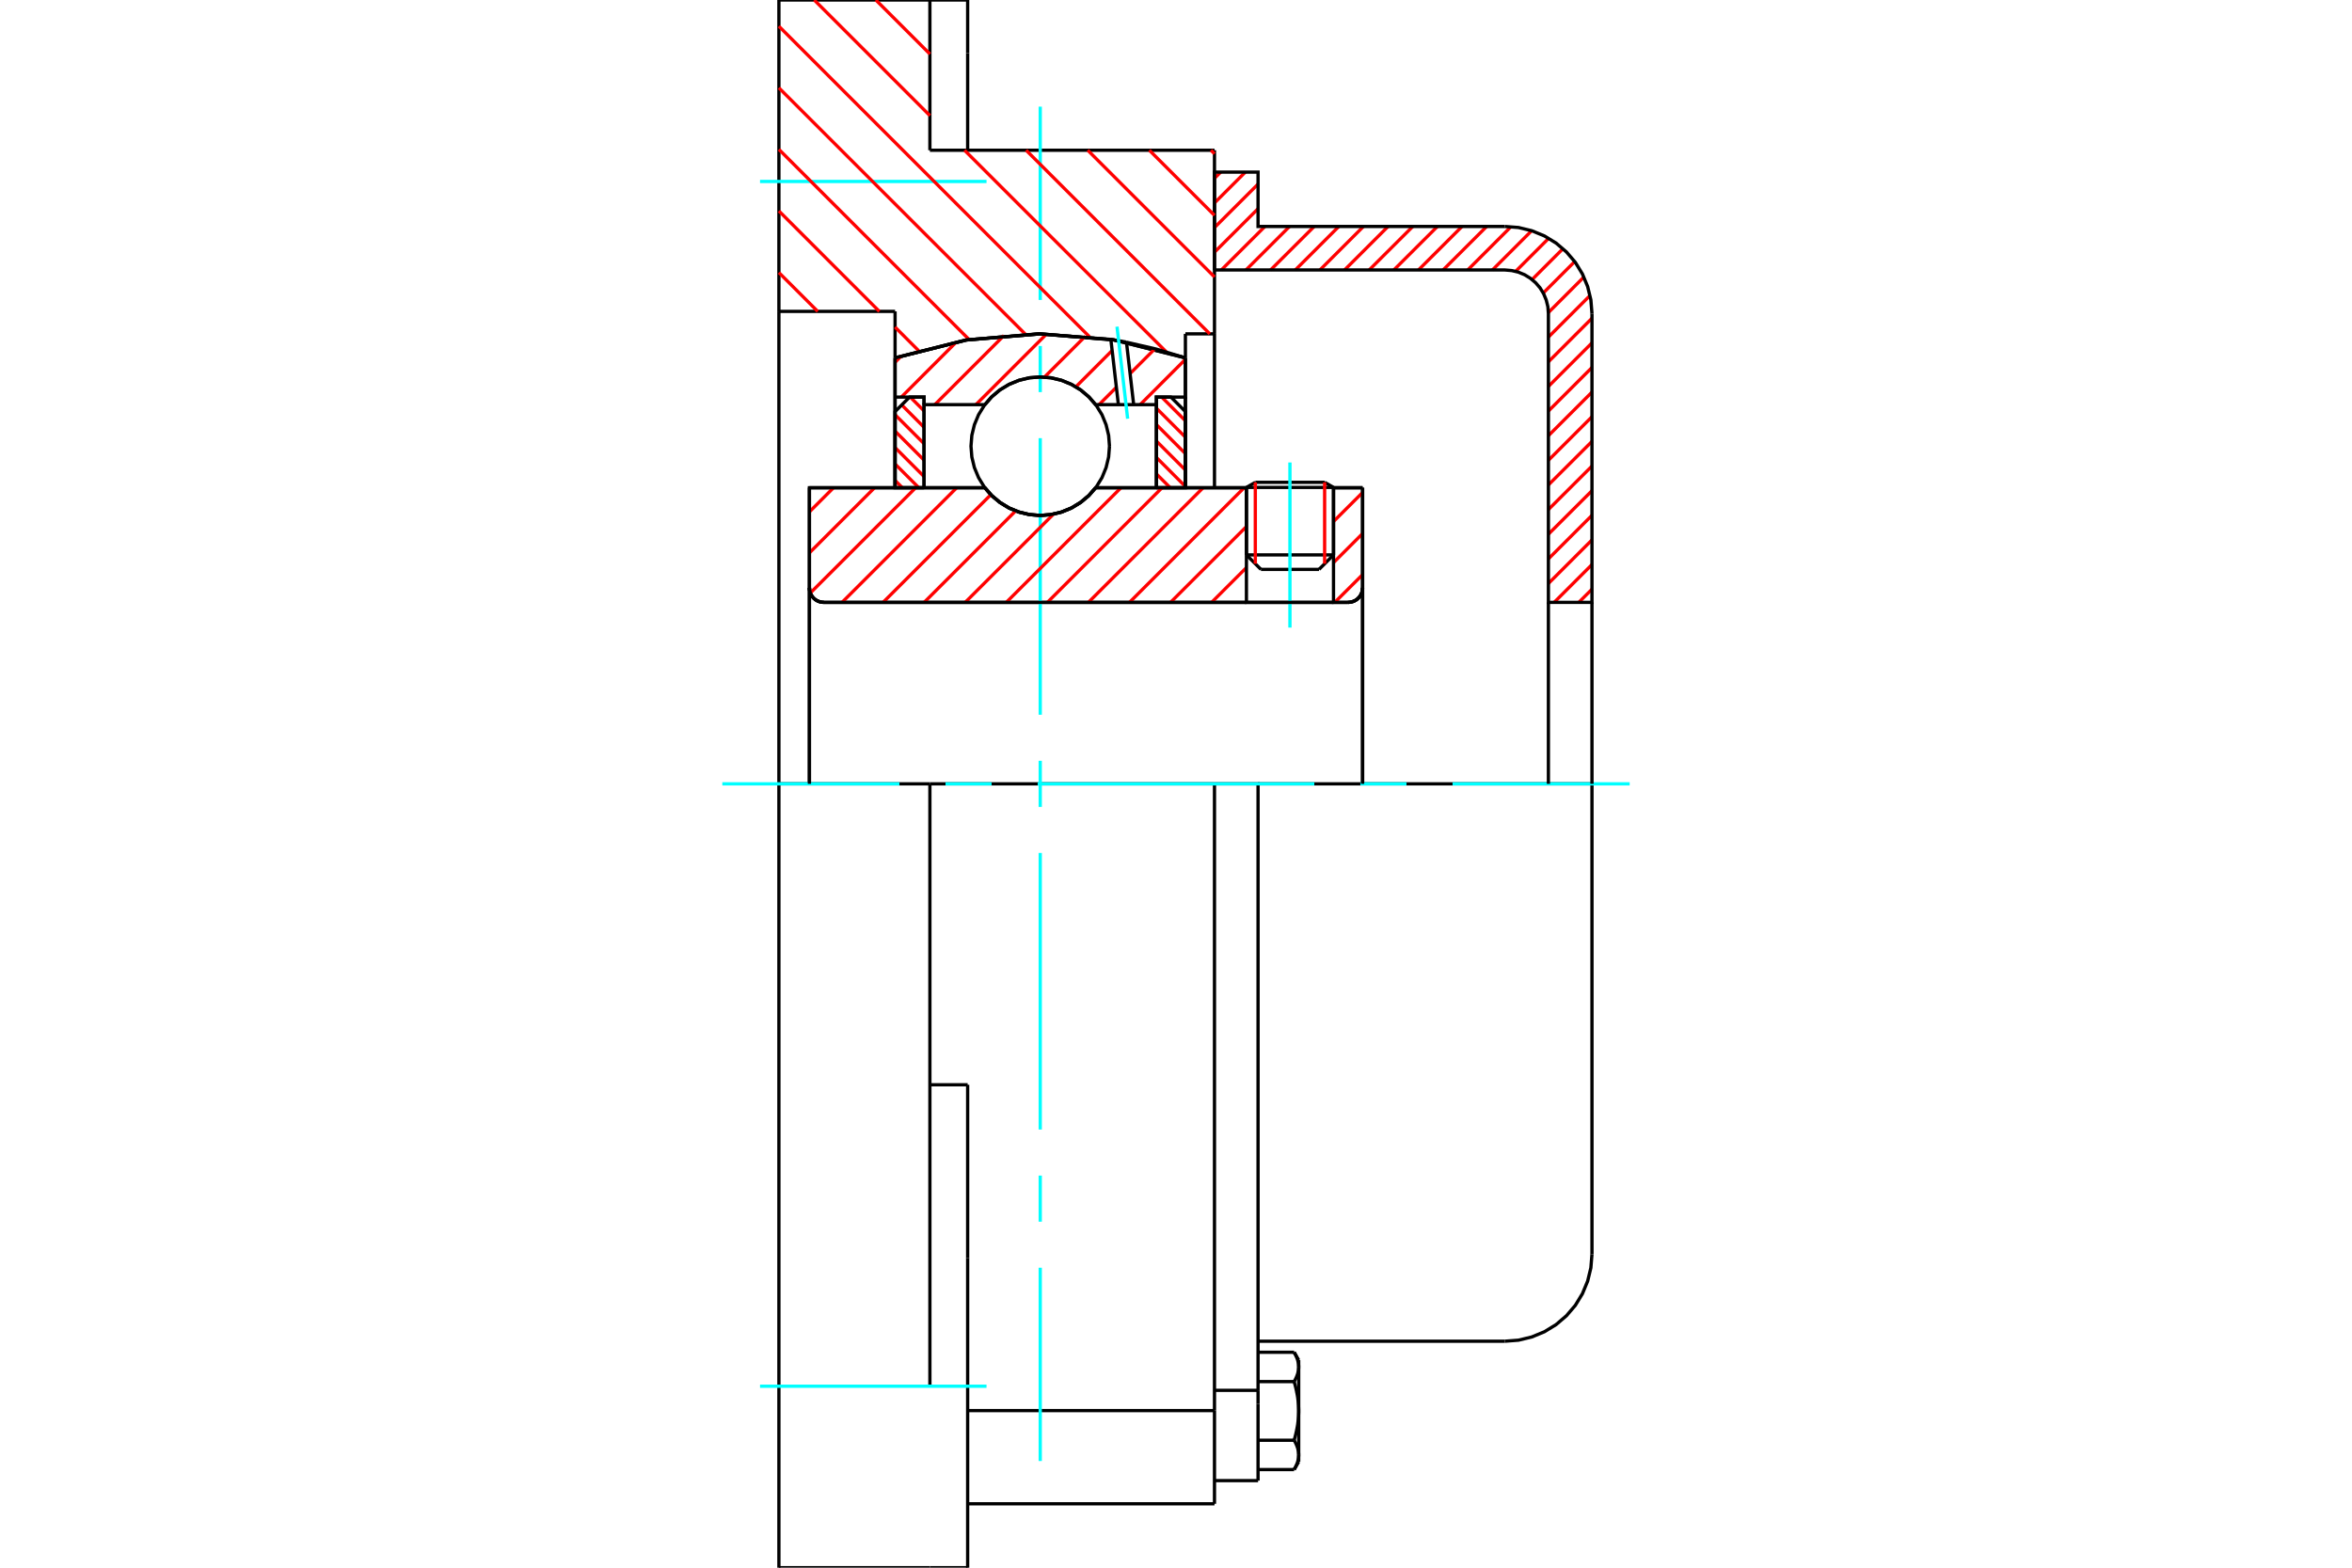 <?xml version="1.0" standalone="no"?>
<!DOCTYPE svg PUBLIC "-//W3C//DTD SVG 1.1//EN"
	"http://www.w3.org/Graphics/SVG/1.1/DTD/svg11.dtd">
<svg xmlns="http://www.w3.org/2000/svg" height="100%" width="100%" viewBox="0 0 36000 24000">
	<rect x="-1800" y="-1200" width="39600" height="26400" style="fill:#FFF"/>
	<g style="fill:none; fill-rule:evenodd" transform="matrix(1 0 0 1 0 0)">
		<g style="fill:none; stroke:#000; stroke-width:50; shape-rendering:geometricPrecision">
			<line x1="20411" y1="7462" x2="19078" y2="7462"/>
			<line x1="19214" y1="7384" x2="20275" y2="7384"/>
			<line x1="19078" y1="8495" x2="20411" y2="8495"/>
			<line x1="20189" y1="8717" x2="19300" y2="8717"/>
			<polyline points="20633,9222 20668,9219 20702,9211 20734,9198 20764,9180 20790,9157 20813,9131 20831,9101 20845,9069 20853,9035 20856,9000"/>
			<line x1="20856" y1="7467" x2="20856" y2="9000"/>
			<line x1="20411" y1="7467" x2="20856" y2="7467"/>
			<line x1="16770" y1="7467" x2="19078" y2="7467"/>
			<polyline points="15074,7467 15182,7590 15308,7694 15448,7779 15600,7840 15759,7878 15922,7891 16085,7878 16245,7840 16396,7779 16537,7694 16662,7590 16770,7467"/>
			<line x1="12389" y1="7467" x2="15074" y2="7467"/>
			<line x1="12389" y1="9000" x2="12389" y2="7467"/>
			<polyline points="12389,9000 12392,9035 12400,9069 12413,9101 12431,9131 12454,9157 12480,9180 12510,9198 12542,9211 12576,9219 12611,9222"/>
			<line x1="20633" y1="9222" x2="12611" y2="9222"/>
			<line x1="20856" y1="9000" x2="20856" y2="12000"/>
			<line x1="12389" y1="9000" x2="12389" y2="12000"/>
			<line x1="19214" y1="7384" x2="19078" y2="7462"/>
			<line x1="20411" y1="7462" x2="20275" y2="7384"/>
			<line x1="20189" y1="8717" x2="20411" y2="8495"/>
			<line x1="19078" y1="8495" x2="19300" y2="8717"/>
			<line x1="19078" y1="7462" x2="19078" y2="8495"/>
			<line x1="20411" y1="8495" x2="20411" y2="7462"/>
			<polyline points="20633,9222 20668,9219 20702,9211 20734,9198 20764,9180 20790,9157 20813,9131 20831,9101 20845,9069 20853,9035 20856,9000"/>
			<polyline points="12389,9000 12392,9035 12400,9069 12413,9101 12431,9131 12454,9157 12480,9180 12510,9198 12542,9211 12576,9219 12611,9222"/>
			<polyline points="18589,23022 18589,21600 18589,21595"/>
			<line x1="14811" y1="21595" x2="18589" y2="21595"/>
			<line x1="14233" y1="2300" x2="18589" y2="2300"/>
			<line x1="18589" y1="12000" x2="18589" y2="21595"/>
			<line x1="18589" y1="12000" x2="14233" y2="12000"/>
			<line x1="14811" y1="16607" x2="14233" y2="16607"/>
			<line x1="14233" y1="12000" x2="11922" y2="12000"/>
			<line x1="13700" y1="4767" x2="11922" y2="4767"/>
			<line x1="13700" y1="5479" x2="13700" y2="4767"/>
			<polyline points="18144,5479 17048,5204 15922,5111 14796,5204 13700,5479"/>
			<line x1="18144" y1="5111" x2="18144" y2="5479"/>
			<line x1="18589" y1="5111" x2="18144" y2="5111"/>
			<line x1="18589" y1="2300" x2="18589" y2="5111"/>
			<line x1="14233" y1="0" x2="14233" y2="2300"/>
			<line x1="11922" y1="0" x2="14233" y2="0"/>
			<line x1="11922" y1="4767" x2="11922" y2="0"/>
			<line x1="18144" y1="5479" x2="18144" y2="7467"/>
			<line x1="13700" y1="7467" x2="13700" y2="5479"/>
			<line x1="18589" y1="5111" x2="18589" y2="7467"/>
			<line x1="11922" y1="12000" x2="11922" y2="4767"/>
			<polyline points="11922,24000 11922,21222 11922,12000"/>
			<line x1="14811" y1="19258" x2="14811" y2="16607"/>
			<line x1="14233" y1="21222" x2="14233" y2="12000"/>
			<line x1="14811" y1="24000" x2="14811" y2="19258"/>
			<line x1="14811" y1="814" x2="14811" y2="0"/>
			<line x1="14811" y1="2300" x2="14811" y2="814"/>
			<line x1="11922" y1="24000" x2="14233" y2="24000"/>
			<line x1="14811" y1="23022" x2="18589" y2="23022"/>
			<line x1="14811" y1="0" x2="14233" y2="0"/>
			<line x1="14233" y1="24000" x2="14811" y2="24000"/>
			<line x1="18589" y1="21285" x2="19256" y2="21285"/>
			<line x1="19256" y1="21490" x2="19256" y2="21285"/>
			<line x1="19256" y1="21600" x2="19256" y2="21490"/>
			<line x1="19256" y1="22667" x2="19256" y2="21600"/>
			<polyline points="19256,21285 19256,12000 18589,12000"/>
			<polyline points="19808,21151 19812,21144 19816,21137 19820,21130 19824,21123 19827,21116 19831,21109 19834,21103 19837,21096 19840,21089 19843,21083 19846,21076 19848,21070 19851,21063 19853,21057 19856,21050 19858,21044 19860,21038 19862,21031 19864,21025 19865,21019 19867,21013 19868,21006 19870,21000 19871,20994 19872,20988 19873,20982 19874,20976 19875,20969 19876,20963 19876,20957 19877,20951 19877,20945 19878,20939 19878,20933 19878,20926"/>
			<polyline points="19878,21600 19878,21588 19878,21575 19877,21563 19877,21551 19876,21538 19876,21526 19875,21514 19874,21502 19873,21489 19872,21477 19871,21465 19870,21452 19868,21440 19867,21427 19865,21415 19864,21403 19862,21390 19860,21377 19858,21365 19856,21352 19853,21339 19851,21326 19848,21314 19846,21301 19843,21287 19840,21274 19837,21261 19834,21248 19831,21234 19827,21221 19824,21207 19820,21193 19816,21179 19812,21165 19808,21151"/>
			<line x1="19878" y1="20926" x2="19878" y2="21600"/>
			<polyline points="19878,22274 19878,22267 19878,22261 19877,22255 19877,22249 19876,22243 19876,22237 19875,22231 19874,22224 19873,22218 19872,22212 19871,22206 19870,22200 19868,22194 19867,22187 19865,22181 19864,22175 19862,22169 19860,22162 19858,22156 19856,22150 19853,22143 19851,22137 19848,22130 19846,22124 19843,22117 19840,22111 19837,22104 19834,22097 19831,22091 19827,22084 19824,22077 19820,22070 19816,22063 19812,22056 19808,22049"/>
			<line x1="19878" y1="21600" x2="19878" y2="22274"/>
			<polyline points="19808,22049 19812,22035 19816,22021 19820,22007 19824,21993 19827,21979 19831,21966 19834,21952 19837,21939 19840,21926 19843,21913 19846,21899 19848,21886 19851,21874 19853,21861 19856,21848 19858,21835 19860,21823 19862,21810 19864,21797 19865,21785 19867,21773 19868,21760 19870,21748 19871,21735 19872,21723 19873,21711 19874,21698 19875,21686 19876,21674 19876,21662 19877,21649 19877,21637 19878,21625 19878,21612 19878,21600"/>
			<line x1="19878" y1="22274" x2="19878" y2="22378"/>
			<polyline points="19808,22498 19812,22491 19816,22484 19820,22477 19824,22470 19827,22463 19831,22456 19834,22450 19837,22443 19840,22436 19843,22430 19846,22423 19848,22417 19851,22410 19853,22404 19856,22398 19858,22391 19860,22385 19862,22379 19864,22372 19865,22366 19867,22360 19868,22354 19870,22347 19871,22341 19872,22335 19873,22329 19874,22323 19875,22317 19876,22310 19876,22304 19877,22298 19877,22292 19878,22286 19878,22280 19878,22274"/>
			<polyline points="19878,20926 19878,20920 19878,20914 19877,20908 19877,20902 19876,20896 19876,20889 19875,20883 19874,20877 19873,20871 19872,20865 19871,20859 19870,20853 19868,20846 19867,20840 19865,20834 19864,20828 19862,20821 19860,20815 19858,20809 19856,20802 19853,20796 19851,20790 19848,20783 19846,20777 19843,20770 19840,20764 19837,20757 19834,20750 19831,20744 19827,20737 19824,20730 19820,20723 19816,20716 19812,20709 19808,20702"/>
			<line x1="19878" y1="20822" x2="19878" y2="20926"/>
			<line x1="19256" y1="22498" x2="19808" y2="22498"/>
			<line x1="19256" y1="22049" x2="19808" y2="22049"/>
			<line x1="19256" y1="21151" x2="19808" y2="21151"/>
			<line x1="19256" y1="20702" x2="19808" y2="20702"/>
			<polyline points="24367,12000 23033,12000 19256,12000"/>
			<line x1="24367" y1="19200" x2="24367" y2="12000"/>
			<line x1="18589" y1="22667" x2="19256" y2="22667"/>
			<line x1="19808" y1="22498" x2="19878" y2="22378"/>
			<line x1="19878" y1="20822" x2="19808" y2="20702"/>
			<polyline points="23033,20533 23242,20517 23445,20468 23639,20388 23817,20279 23976,20143 24112,19984 24221,19805 24301,19612 24350,19409 24367,19200"/>
			<line x1="19256" y1="20533" x2="23033" y2="20533"/>
		</g>
		<g style="fill:none; stroke:#0FF; stroke-width:50; shape-rendering:geometricPrecision">
			<line x1="19744" y1="9608" x2="19744" y2="7080"/>
			<line x1="15922" y1="22367" x2="15922" y2="19408"/>
			<line x1="15922" y1="18703" x2="15922" y2="17997"/>
			<line x1="15922" y1="17292" x2="15922" y2="13058"/>
			<line x1="15922" y1="12353" x2="15922" y2="11647"/>
			<line x1="15922" y1="10942" x2="15922" y2="6708"/>
			<line x1="15922" y1="6003" x2="15922" y2="5297"/>
			<line x1="15922" y1="4592" x2="15922" y2="1633"/>
			<line x1="11056" y1="12000" x2="13767" y2="12000"/>
			<line x1="14472" y1="12000" x2="15178" y2="12000"/>
			<line x1="15883" y1="12000" x2="20117" y2="12000"/>
			<line x1="20822" y1="12000" x2="21528" y2="12000"/>
			<line x1="22233" y1="12000" x2="24944" y2="12000"/>
			<line x1="11633" y1="2778" x2="15100" y2="2778"/>
			<line x1="11633" y1="21222" x2="15100" y2="21222"/>
		</g>
		<g style="fill:none; stroke:#F00; stroke-width:50; shape-rendering:geometricPrecision">
			<line x1="24367" y1="9020" x2="24165" y2="9222"/>
			<line x1="24367" y1="8643" x2="23788" y2="9222"/>
			<line x1="24367" y1="8266" x2="23700" y2="8933"/>
			<line x1="24367" y1="7889" x2="23700" y2="8556"/>
			<line x1="24367" y1="7512" x2="23700" y2="8178"/>
			<line x1="24367" y1="7135" x2="23700" y2="7801"/>
			<line x1="24367" y1="6758" x2="23700" y2="7424"/>
			<line x1="24367" y1="6380" x2="23700" y2="7047"/>
			<line x1="24367" y1="6003" x2="23700" y2="6670"/>
			<line x1="24367" y1="5626" x2="23700" y2="6293"/>
			<line x1="24367" y1="5249" x2="23700" y2="5916"/>
			<line x1="24367" y1="4872" x2="23700" y2="5539"/>
			<line x1="24337" y1="4524" x2="23700" y2="5161"/>
			<line x1="24243" y1="4241" x2="23700" y2="4785"/>
			<line x1="24103" y1="4004" x2="23621" y2="4486"/>
			<line x1="23923" y1="3807" x2="23450" y2="4280"/>
			<line x1="23704" y1="3649" x2="23199" y2="4154"/>
			<line x1="23444" y1="3532" x2="22843" y2="4133"/>
			<line x1="23128" y1="3470" x2="22465" y2="4133"/>
			<line x1="22755" y1="3467" x2="22088" y2="4133"/>
			<line x1="22378" y1="3467" x2="21711" y2="4133"/>
			<line x1="22001" y1="3467" x2="21334" y2="4133"/>
			<line x1="21624" y1="3467" x2="20957" y2="4133"/>
			<line x1="21246" y1="3467" x2="20580" y2="4133"/>
			<line x1="20869" y1="3467" x2="20203" y2="4133"/>
			<line x1="20492" y1="3467" x2="19826" y2="4133"/>
			<line x1="20115" y1="3467" x2="19448" y2="4133"/>
			<line x1="19738" y1="3467" x2="19071" y2="4133"/>
			<line x1="19361" y1="3467" x2="18694" y2="4133"/>
			<line x1="19256" y1="3195" x2="18589" y2="3861"/>
			<line x1="19256" y1="2818" x2="18589" y2="3484"/>
			<line x1="19061" y1="2635" x2="18589" y2="3107"/>
			<line x1="18684" y1="2635" x2="18589" y2="2730"/>
		</g>
		<g style="fill:none; stroke:#000; stroke-width:50; shape-rendering:geometricPrecision">
			<polyline points="18589,4133 18589,2635 19256,2635 19256,3467 23033,3467"/>
			<polyline points="24367,4800 24350,4591 24301,4388 24221,4195 24112,4016 23976,3857 23817,3721 23639,3612 23445,3532 23242,3483 23033,3467"/>
			<polyline points="24367,4800 24367,9222 23700,9222 23700,4800 23692,4696 23667,4594 23627,4497 23573,4408 23505,4329 23425,4261 23336,4206 23239,4166 23138,4142 23033,4133 18589,4133"/>
			<line x1="24367" y1="12000" x2="24367" y2="9222"/>
			<line x1="23700" y1="9222" x2="23700" y2="12000"/>
		</g>
		<g style="fill:none; stroke:#F00; stroke-width:50; shape-rendering:geometricPrecision">
			<line x1="18535" y1="2300" x2="18589" y2="2354"/>
			<line x1="17592" y1="2300" x2="18589" y2="3297"/>
			<line x1="16649" y1="2300" x2="18589" y2="4240"/>
			<line x1="13406" y1="0" x2="14233" y2="827"/>
			<line x1="15706" y1="2300" x2="18517" y2="5111"/>
			<line x1="12463" y1="0" x2="14233" y2="1770"/>
			<line x1="14763" y1="2300" x2="17854" y2="5390"/>
			<line x1="11922" y1="402" x2="16676" y2="5156"/>
			<line x1="11922" y1="1345" x2="15695" y2="5117"/>
			<line x1="11922" y1="2287" x2="14835" y2="5200"/>
			<line x1="11922" y1="3230" x2="13459" y2="4767"/>
			<line x1="13700" y1="5008" x2="14062" y2="5370"/>
			<line x1="11922" y1="4173" x2="12516" y2="4767"/>
		</g>
		<g style="fill:none; stroke:#000; stroke-width:50; shape-rendering:geometricPrecision">
			<polyline points="18144,5479 17048,5204 15922,5111 14796,5204 13700,5479"/>
		</g>
		<g style="fill:none; stroke:#F00; stroke-width:50; shape-rendering:geometricPrecision">
			<line x1="20275" y1="7384" x2="20275" y2="8631"/>
			<line x1="19214" y1="8631" x2="19214" y2="7384"/>
			<line x1="13700" y1="7355" x2="13812" y2="7467"/>
			<line x1="13700" y1="7103" x2="14064" y2="7467"/>
			<line x1="13700" y1="6852" x2="14144" y2="7296"/>
			<line x1="13700" y1="6600" x2="14144" y2="7045"/>
			<line x1="13700" y1="6349" x2="14144" y2="6793"/>
			<line x1="13802" y1="6199" x2="14144" y2="6542"/>
			<line x1="13932" y1="6079" x2="14144" y2="6291"/>
		</g>
		<g style="fill:none; stroke:#000; stroke-width:50; shape-rendering:geometricPrecision">
			<polyline points="14144,7467 14144,6079 13922,6079 13700,6301 13700,7467 14144,7467"/>
		</g>
		<g style="fill:none; stroke:#F00; stroke-width:50; shape-rendering:geometricPrecision">
			<line x1="17781" y1="6079" x2="18144" y2="6442"/>
			<line x1="17700" y1="6249" x2="18144" y2="6693"/>
			<line x1="17700" y1="6500" x2="18144" y2="6945"/>
			<line x1="17700" y1="6752" x2="18144" y2="7196"/>
			<line x1="17700" y1="7003" x2="18144" y2="7448"/>
			<line x1="17700" y1="7255" x2="17912" y2="7467"/>
		</g>
		<g style="fill:none; stroke:#000; stroke-width:50; shape-rendering:geometricPrecision">
			<polyline points="17700,7467 17700,6079 17922,6079 18144,6301 18144,7467 17700,7467"/>
			<polyline points="16982,6831 16969,6665 16930,6503 16867,6349 16780,6208 16672,6081 16545,5973 16403,5886 16250,5823 16088,5784 15922,5771 15756,5784 15595,5823 15441,5886 15299,5973 15173,6081 15065,6208 14978,6349 14914,6503 14875,6665 14862,6831 14875,6996 14914,7158 14978,7312 15065,7454 15173,7580 15299,7688 15441,7775 15595,7839 15756,7878 15922,7891 16088,7878 16250,7839 16403,7775 16545,7688 16672,7580 16780,7454 16867,7312 16930,7158 16969,6996 16982,6831"/>
		</g>
		<g style="fill:none; stroke:#F00; stroke-width:50; shape-rendering:geometricPrecision">
			<line x1="18144" y1="5501" x2="17451" y2="6195"/>
			<line x1="17677" y1="5340" x2="17297" y2="5720"/>
			<line x1="17087" y1="5929" x2="16822" y2="6195"/>
			<line x1="17022" y1="5366" x2="16467" y2="5922"/>
			<line x1="16613" y1="5147" x2="15987" y2="5773"/>
			<line x1="16017" y1="5115" x2="14937" y2="6195"/>
			<line x1="15367" y1="5136" x2="14308" y2="6195"/>
			<line x1="14639" y1="5235" x2="13796" y2="6079"/>
			<line x1="13797" y1="5449" x2="13700" y2="5546"/>
		</g>
		<g style="fill:none; stroke:#000; stroke-width:50; shape-rendering:geometricPrecision">
			<polyline points="13700,7467 13700,6079 13700,5479"/>
			<polyline points="17003,5196 15891,5111 14781,5206 13700,5479"/>
			<polyline points="17242,5239 17123,5216 17003,5196"/>
			<polyline points="18144,5479 17697,5344 17242,5239"/>
			<polyline points="18144,5479 18144,6079 17700,6079 17700,6195 17700,7467"/>
			<polyline points="17700,6195 17352,6195 17118,6195 16770,6195 16662,6072 16537,5967 16396,5883 16245,5821 16085,5783 15922,5771 15759,5783 15600,5821 15448,5883 15308,5967 15182,6072 15074,6195 14144,6195 14144,7467"/>
			<polyline points="14144,6195 14144,6079 13700,6079"/>
			<line x1="18144" y1="6079" x2="18144" y2="7467"/>
		</g>
		<g style="fill:none; stroke:#0FF; stroke-width:50; shape-rendering:geometricPrecision">
			<line x1="17260" y1="6410" x2="17097" y2="5001"/>
		</g>
		<g style="fill:none; stroke:#000; stroke-width:50; shape-rendering:geometricPrecision">
			<line x1="17118" y1="6195" x2="17003" y2="5196"/>
			<line x1="17352" y1="6195" x2="17242" y2="5239"/>
		</g>
		<g style="fill:none; stroke:#F00; stroke-width:50; shape-rendering:geometricPrecision">
			<line x1="20856" y1="8797" x2="20430" y2="9222"/>
			<line x1="20856" y1="8168" x2="20411" y2="8613"/>
			<line x1="20856" y1="7540" x2="20411" y2="7984"/>
			<line x1="19078" y1="8689" x2="18545" y2="9222"/>
			<line x1="19078" y1="8061" x2="17916" y2="9222"/>
			<line x1="19043" y1="7467" x2="17288" y2="9222"/>
			<line x1="18415" y1="7467" x2="16659" y2="9222"/>
			<line x1="17786" y1="7467" x2="16031" y2="9222"/>
			<line x1="17158" y1="7467" x2="15402" y2="9222"/>
			<line x1="16125" y1="7871" x2="14773" y2="9222"/>
			<line x1="15546" y1="7821" x2="14145" y2="9222"/>
			<line x1="15166" y1="7573" x2="13516" y2="9222"/>
			<line x1="14643" y1="7467" x2="12888" y2="9222"/>
			<line x1="14015" y1="7467" x2="12403" y2="9078"/>
			<line x1="13386" y1="7467" x2="12389" y2="8464"/>
			<line x1="12758" y1="7467" x2="12389" y2="7836"/>
		</g>
		<g style="fill:none; stroke:#000; stroke-width:50; shape-rendering:geometricPrecision">
			<line x1="20856" y1="12000" x2="20856" y2="7467"/>
			<polyline points="20633,9222 20668,9219 20702,9211 20734,9198 20764,9180 20790,9157 20813,9131 20831,9101 20845,9069 20853,9035 20856,9000"/>
			<polyline points="20633,9222 20411,9222 20411,7467"/>
			<polyline points="20411,9222 19078,9222 19078,7467"/>
			<line x1="19078" y1="9222" x2="12611" y2="9222"/>
			<polyline points="12389,9000 12392,9035 12400,9069 12413,9101 12431,9131 12454,9157 12480,9180 12510,9198 12542,9211 12576,9219 12611,9222"/>
			<polyline points="12389,9000 12389,7467 12833,7467 15074,7467 15182,7590 15308,7694 15448,7779 15600,7840 15759,7878 15922,7891 16085,7878 16245,7840 16396,7779 16537,7694 16662,7590 16770,7467 19078,7467"/>
			<line x1="20411" y1="7467" x2="20856" y2="7467"/>
			<line x1="12389" y1="12000" x2="12389" y2="9000"/>
		</g>
	</g>
</svg>
